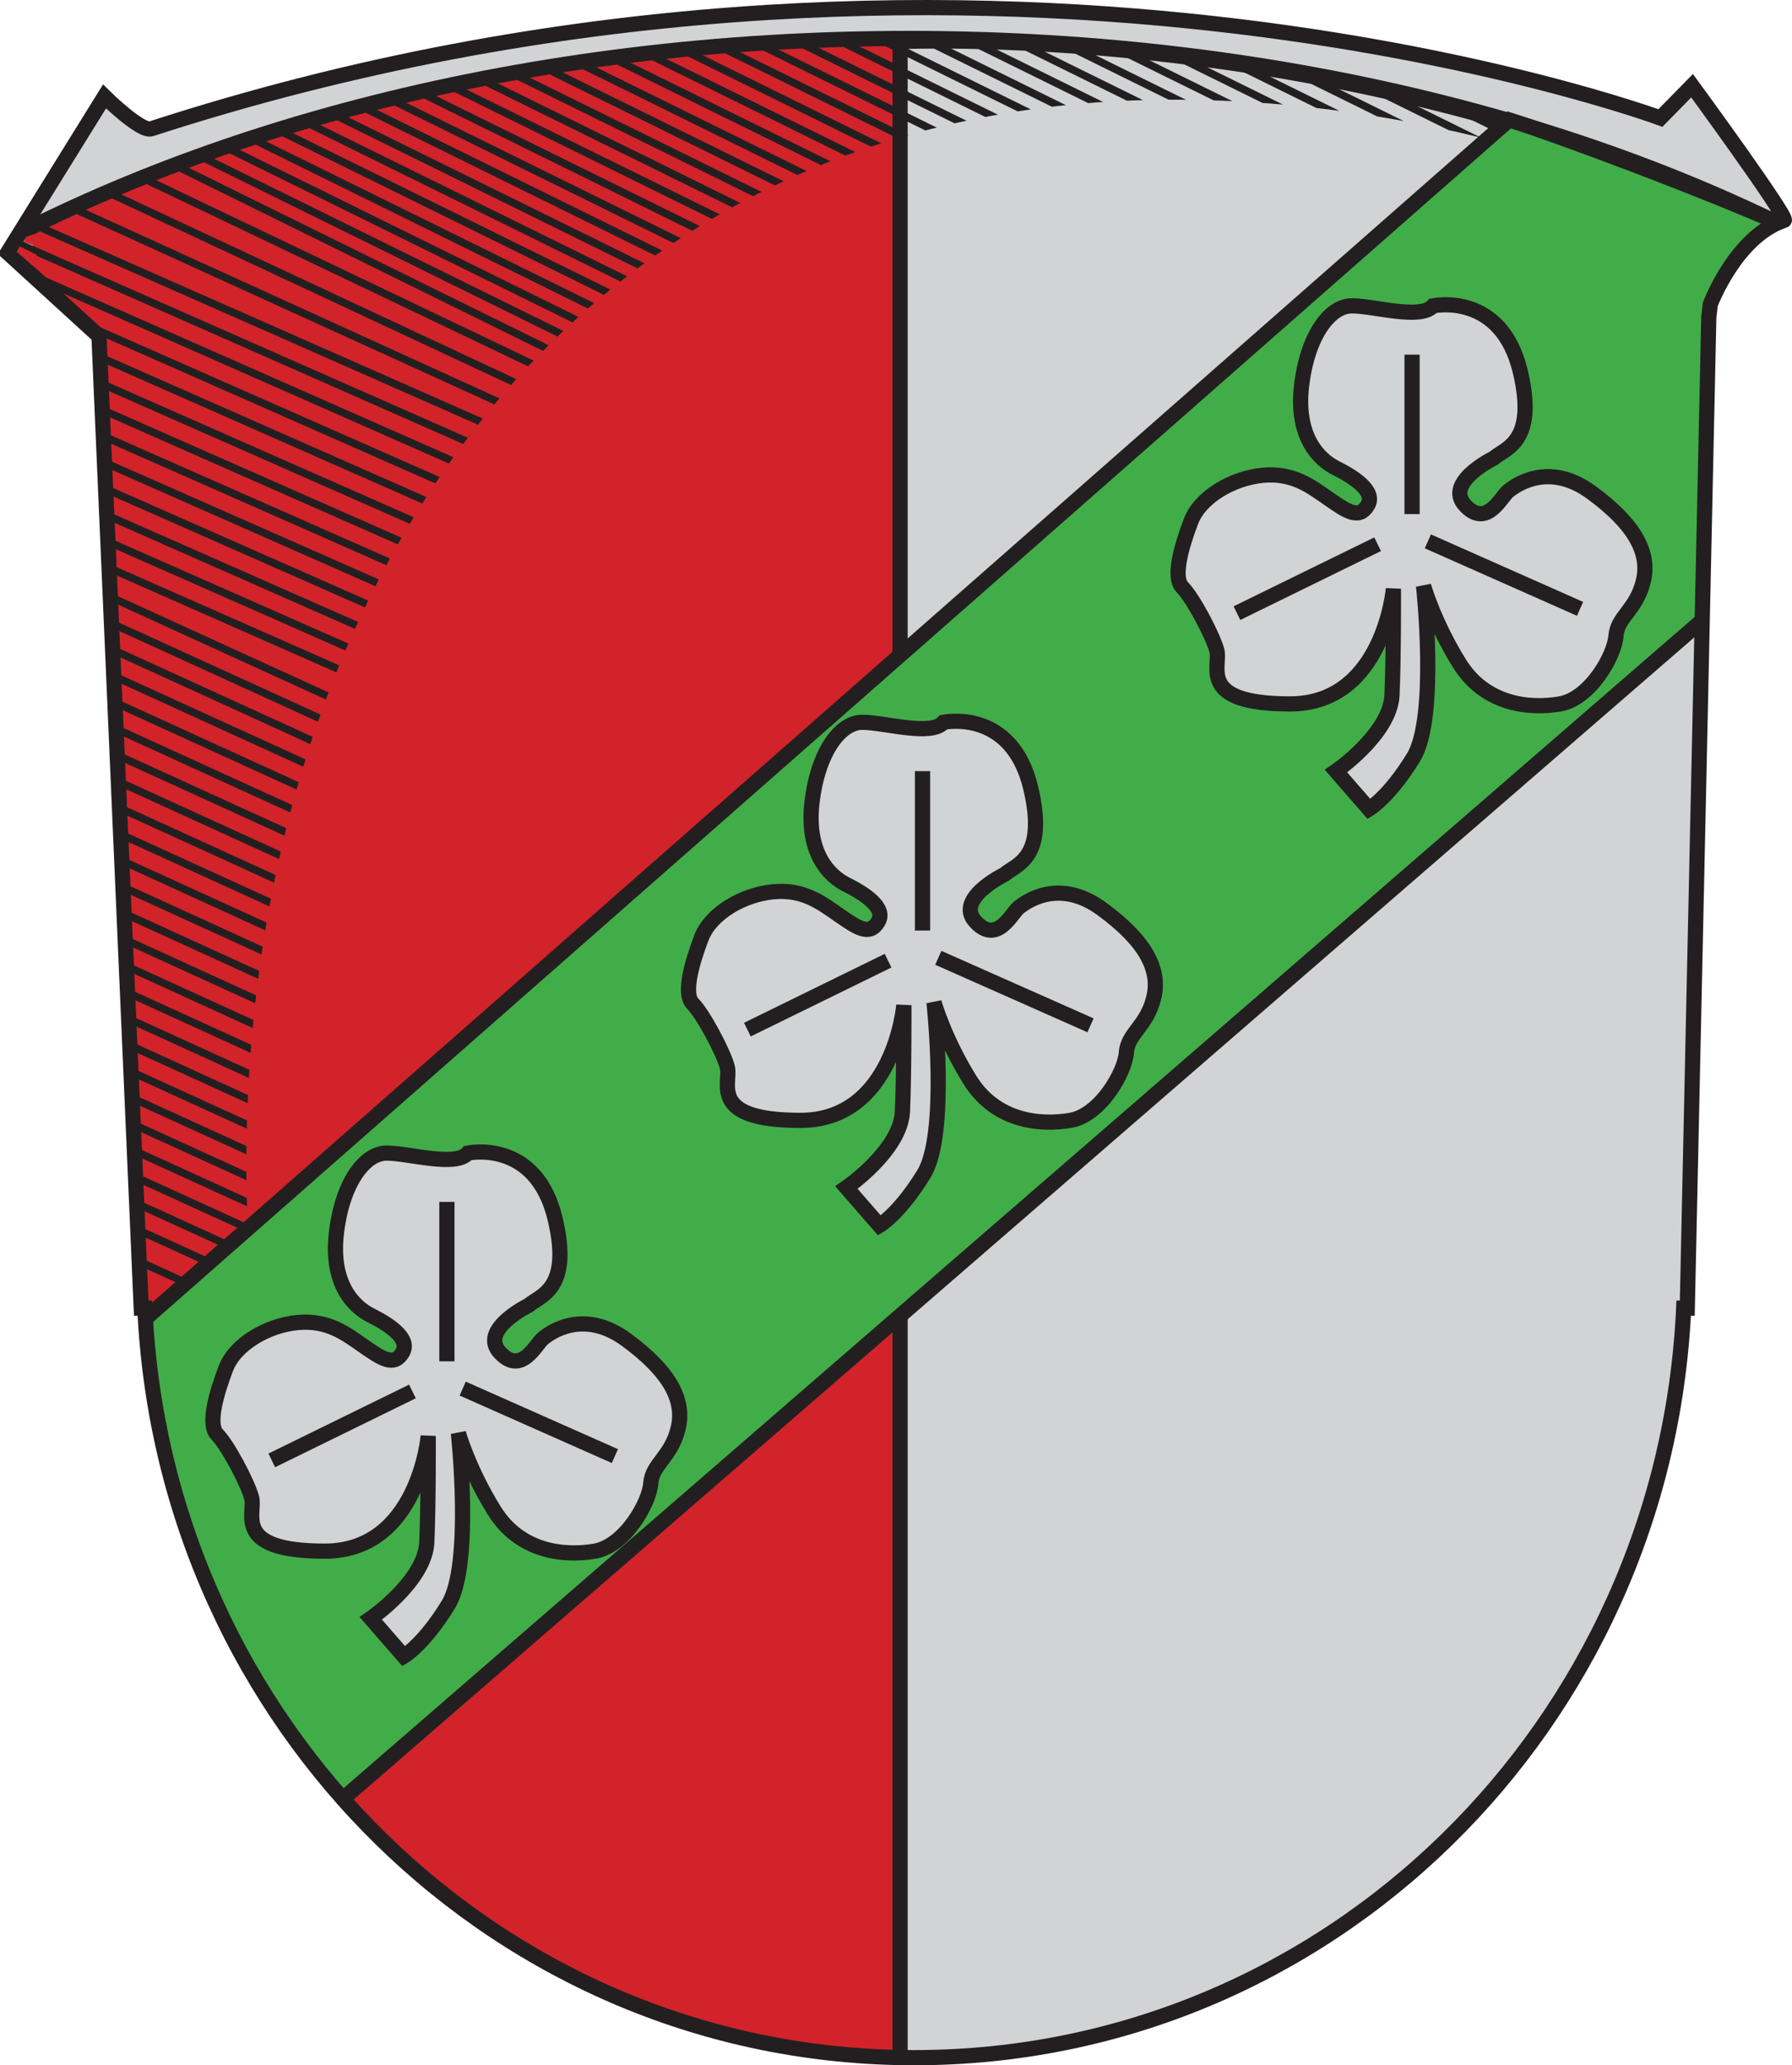 <?xml version="1.0" encoding="UTF-8" standalone="no"?>
<!-- Created with Inkscape (http://www.inkscape.org/) -->
<svg
   xmlns:svg="http://www.w3.org/2000/svg"
   xmlns="http://www.w3.org/2000/svg"
   version="1.0"
   width="445.184"
   height="512.92"
   id="svg5842">
  <defs
     id="defs5844">
    <clipPath
       id="clipPath429">
      <path
         d="M 0.06,841.89 L 595.275,841.89 L 595.275,0.06 L 0.06,0.06 L 0.06,841.89 z"
         id="path431" />
    </clipPath>
    <clipPath
       id="clipPath421">
      <path
         d="M 511.496,781.527 C 509.348,781.527 506.532,779.836 507.601,777.862 C 510.004,773.407 511.588,769.33 512.884,765.892 C 515.899,757.954 513.829,752.419 517.024,744.517 C 517.425,743.533 518.48,743.09 519.428,743.09 C 520.413,743.09 521.283,743.569 521.182,744.418 C 520.246,752.302 520.174,756.748 518.383,764.506 C 516.952,770.743 514.216,777.34 513.64,780.139 C 513.444,781.12 512.55,781.527 511.496,781.527 M 543.706,780.238 C 541.932,780.239 539.423,776.061 541.927,774.379 C 545.23,772.147 546.346,770.248 547.894,766.792 C 550.315,761.401 550.585,759.304 550.999,754.354 C 551.13,752.756 551.966,752.146 552.946,752.146 C 553.98,752.146 555.175,752.827 555.868,753.742 C 557.839,756.316 557.542,757.837 558.055,760.492 C 558.592,763.133 561.242,765.21 564.219,765.21 C 564.386,765.21 564.555,765.203 564.724,765.19 C 570.322,764.695 570.556,761.653 569.809,758.458 C 568.801,754.093 565.714,752.599 561.952,750.187 C 561.522,749.905 561.191,749.789 560.927,749.789 C 560.281,749.789 560.044,750.492 559.756,751.195 C 559.47,751.902 559.135,752.602 558.299,752.602 C 558.188,752.602 558.068,752.589 557.938,752.563 C 555.625,752.068 555.958,749.17 555.832,746.83 C 555.717,745.117 556.814,744.524 558.198,744.524 C 559.526,744.524 561.119,745.07 562.159,745.696 C 568.171,749.35 573.418,752.311 574.417,759.439 C 575.254,765.289 571.384,769.132 565.885,770.518 C 565.028,770.74 564.202,770.848 563.409,770.848 C 560.447,770.848 557.928,769.355 555.805,766.792 C 555.165,766.017 554.672,765.73 554.284,765.73 C 553.585,765.73 553.224,766.658 552.952,767.341 C 551.008,772.498 547.03,777.385 544.438,779.932 C 544.224,780.144 543.973,780.238 543.706,780.238 M 597.633,779.151 C 593.836,779.151 590.383,777.159 587.08,774.253 C 582.841,770.509 580.006,767.359 579.835,761.302 C 579.682,754.75 586.225,752.707 592.282,751.726 C 593.101,751.589 594.024,751.522 595.008,751.522 C 597.749,751.522 600.969,752.044 603.775,753.044 L 603.775,756.775 C 601.416,756.076 599.334,755.676 596.834,755.676 C 596.031,755.676 595.184,755.717 594.271,755.803 C 590.122,756.217 584.578,757.162 584.425,761.653 C 584.406,762.428 584.652,762.664 584.932,762.664 C 585.172,762.664 585.436,762.491 585.577,762.337 C 585.998,761.92 586.663,761.665 587.542,761.665 C 588.826,761.665 590.565,762.209 592.66,763.588 C 596.872,766.324 600.373,766.378 603.478,770.572 C 603.584,770.715 603.683,770.858 603.775,771.004 L 603.775,776.852 C 603.208,777.586 602.391,778.172 601.345,778.519 C 600.069,778.951 598.834,779.151 597.633,779.151 M 585.085,764.727 C 584.385,764.727 584.404,765.747 584.911,766.504 C 587.656,770.581 593.335,773.992 597.97,775.225 C 598.069,775.25 598.172,775.262 598.276,775.262 C 599.501,775.262 600.925,773.588 599.581,772.219 C 595.261,767.764 588.997,766.9 585.901,765.028 C 585.562,764.816 585.292,764.727 585.085,764.727 M 472.386,772.69 C 471.587,772.69 470.896,771.929 469.999,771.526 C 465.371,769.442 460.766,767.562 455.863,767.562 C 455.302,767.562 454.737,767.586 454.168,767.638 C 454.065,767.647 453.963,767.652 453.863,767.652 C 451.754,767.652 450.526,765.574 450.784,762.085 C 450.856,761.212 452.386,761.455 452.521,760.6 C 452.881,757.522 452.548,755.704 453.187,752.419 C 453.412,751.015 452.017,750.286 452.242,748.882 C 452.548,746.983 455.221,747.154 455.581,745.264 C 456.409,741.187 457.354,738.01 458.722,733.33 C 459.113,732.042 460.172,731.474 461.173,731.474 C 462.542,731.474 463.803,732.538 463.096,734.275 C 461.215,739 459.604,741.637 458.992,746.686 C 458.812,748.225 459.199,748.972 460.873,749.116 C 465.814,749.584 469.585,750.745 473.149,752.446 C 475.574,753.565 474.072,755.543 472.951,755.543 C 472.936,755.543 472.921,755.543 472.906,755.542 C 467.497,755.254 464.536,754.093 459.136,753.733 C 458.85,753.719 458.581,753.699 458.335,753.699 C 457.509,753.699 456.948,753.917 456.886,755.263 C 456.715,757.495 457.399,758.737 457.237,760.969 C 457.147,762.337 458.218,762.697 459.532,763.093 C 464.635,764.587 467.272,766.135 472.393,767.512 C 474.076,767.971 475.858,769.006 474.319,771.211 C 473.551,772.322 472.942,772.69 472.386,772.69 M 537.443,770.964 C 534.82,770.964 530.01,766.863 526.978,764.92 C 525.043,763.678 524.836,761.383 526.015,759.115 C 527.626,756.046 531.802,756.649 537.022,751.447 C 538.435,750.043 539.398,748.684 537.841,747.433 C 536.104,746.029 534.33,745.122 532.456,745.122 C 532.048,745.122 531.635,745.165 531.217,745.255 C 530.944,745.318 530.684,745.348 530.44,745.348 C 527.94,745.348 527.038,742.267 530.416,740.8 C 530.803,740.634 531.264,740.558 531.777,740.558 C 535.38,740.558 541.583,744.273 543.277,746.416 C 544.789,748.351 544.636,750.898 542.656,752.716 C 538.984,756.091 536.617,757.54 532.387,760.501 C 531.748,760.969 531.55,762.193 532.243,762.553 C 534.034,763.534 535.006,764.56 536.311,765.46 C 536.578,765.65 536.892,765.754 537.202,765.754 C 537.935,765.754 538.645,765.17 538.651,763.759 C 538.653,763.33 538.895,763.153 539.256,763.153 C 540.318,763.153 542.411,764.689 542.458,765.865 C 542.593,768.592 541.72,770.518 537.697,770.95 C 537.615,770.959 537.53,770.964 537.443,770.964 M 499.898,763.671 C 496.105,763.671 492.652,761.679 489.349,758.773 C 485.101,755.029 482.275,751.879 482.104,745.822 C 481.951,739.27 488.485,737.236 494.542,736.246 C 495.363,736.109 496.287,736.042 497.271,736.042 C 501.858,736.042 507.778,737.503 510.868,740.215 C 511.539,740.815 511.137,742.452 509.863,742.452 C 509.684,742.452 509.488,742.42 509.275,742.348 C 505.382,741.011 502.669,740.196 499.097,740.196 C 498.293,740.196 497.446,740.237 496.531,740.323 C 492.391,740.737 486.838,741.682 486.694,746.173 C 486.675,746.948 486.921,747.184 487.201,747.184 C 487.441,747.184 487.705,747.011 487.846,746.857 C 488.266,746.441 488.929,746.188 489.805,746.188 C 491.09,746.188 492.831,746.733 494.929,748.108 C 499.141,750.844 502.642,750.898 505.747,755.092 C 508.024,758.152 507.052,761.896 503.605,763.039 C 502.332,763.471 501.098,763.671 499.898,763.671 M 487.354,749.247 C 486.654,749.247 486.673,750.267 487.18,751.024 C 489.925,755.101 495.604,758.512 500.239,759.745 C 500.338,759.77 500.441,759.782 500.545,759.782 C 501.77,759.782 503.194,758.108 501.85,756.739 C 497.53,752.284 491.266,751.42 488.17,749.548 C 487.831,749.336 487.561,749.247 487.354,749.247 M 424.768,751.173 C 421.227,751.173 417.021,748.047 414.541,745.165 C 407.386,736.813 411.22,730.891 417.16,730.207 C 417.324,730.188 417.486,730.179 417.645,730.179 C 422.202,730.179 424.779,737.537 425.944,738.937 C 426.327,739.388 426.646,739.56 426.91,739.56 C 427.452,739.56 427.764,738.836 427.933,738.316 C 429.31,733.573 428.968,733.771 429.679,730.864 C 431.185,724.813 428.593,712.764 419.731,712.764 C 419.484,712.764 419.234,712.773 418.978,712.792 C 413.105,713.231 415.469,720.82 412.669,720.821 C 412.654,720.821 412.639,720.82 412.624,720.82 C 408.313,720.703 412.462,712.702 416.143,710.461 C 416.31,710.358 416.478,710.26 416.645,710.166 C 416.84,710.247 417.037,710.297 417.241,710.297 C 417.735,710.297 418.272,710.004 418.928,709.153 C 419.936,708.825 420.937,708.658 421.916,708.658 C 425.237,708.658 428.304,710.577 430.552,714.619 C 435.241,723.088 433.504,730.846 431.551,739.261 C 430.597,743.257 431.902,745.345 428.635,749.35 C 427.57,750.643 426.225,751.173 424.768,751.173 M 417.258,734.342 C 416.763,734.342 416.284,734.509 415.855,734.896 C 414.163,736.444 414.955,740.584 417.322,742.285 C 419.525,743.892 421.681,745.821 422.896,745.821 C 423.075,745.821 423.234,745.779 423.37,745.687 C 424.783,744.715 423.1,741.88 421.417,737.848 C 420.672,736.137 418.881,734.342 417.258,734.342 M 211.013,690.445 L 207.489,690.445 C 207.064,684.83 204.301,678.385 198.424,677.599 L 198.424,673.46 C 198.744,673.426 199.064,673.408 199.38,673.408 C 202.704,673.408 205.777,675.33 208.027,679.375 C 210.122,683.166 210.933,686.816 211.013,690.445"
         id="path423" />
    </clipPath>
    <clipPath
       id="clipPath413">
      <path
         d="M 434.595,727.106 L 604.035,727.106 L 604.035,781.826 L 434.595,781.826 L 434.595,727.106 z"
         id="path415" />
    </clipPath>
    <clipPath
       id="clipPath2263">
      <path
         d="M 550.783,792.433 C 551.062,792.532 545.698,799.858 545.698,799.858 L 543.952,798.076 C 543.952,798.076 505.945,812.161 460.711,797.482 C 460.135,797.293 458.137,799.264 458.137,799.264 L 452.791,790.651 L 457.831,786.052 L 460.162,732.457 L 460.36,732.457 C 461.422,709.471 479.935,691.129 502.804,691.129 C 525.673,691.129 544.177,709.471 545.239,732.457 L 545.437,732.457 L 546.625,787.087 L 546.706,787.807 C 546.706,787.807 548.11,791.542 550.783,792.433"
         id="path2265" />
    </clipPath>
    <clipPath
       id="clipPath2299">
      <path
         d="M 550.783,792.433 C 551.062,792.532 545.698,799.858 545.698,799.858 L 543.952,798.076 C 543.952,798.076 505.945,812.161 460.711,797.482 C 460.135,797.293 458.137,799.264 458.137,799.264 L 452.791,790.651 L 457.831,786.052 L 460.162,732.457 L 460.36,732.457 C 461.422,709.471 479.935,691.129 502.804,691.129 C 525.673,691.129 544.177,709.471 545.239,732.457 L 545.437,732.457 L 546.625,787.087 L 546.706,787.807 C 546.706,787.807 548.11,791.542 550.783,792.433"
         id="path2301" />
    </clipPath>
    <clipPath
       id="clipPath2291">
      <path
         d="M 559.216,727.444 C 571.078,735.409 578.278,745.885 578.278,757.369 C 578.278,782.299 544.357,802.504 502.516,802.504 C 460.684,802.504 426.763,782.299 426.763,757.369 C 426.763,746.686 432.991,736.876 443.413,729.145 L 559.216,727.444"
         id="path2293" />
    </clipPath>
    <clipPath
       id="clipPath2283">
      <path
         d="M 502.597,675.919 C 552.961,675.919 593.794,704.17 593.794,739.027 C 593.794,773.884 552.961,802.135 502.597,802.135 C 452.233,802.135 411.4,773.884 411.4,739.027 C 411.4,704.17 452.233,675.919 502.597,675.919 M 465.985,740.296 C 465.985,772.669 484.417,799.282 517.402,799.129 C 551.773,798.967 585.46,772.669 585.46,740.296 C 585.46,707.914 558.712,681.67 525.727,681.67 C 492.733,681.67 465.985,707.914 465.985,740.296"
         id="path2285" />
    </clipPath>
    <clipPath
       id="clipPath2611">
      <path
         d="M 550.783,792.433 C 551.062,792.532 545.698,799.858 545.698,799.858 L 543.952,798.076 C 543.952,798.076 505.945,812.161 460.711,797.482 C 460.135,797.293 458.137,799.264 458.137,799.264 L 452.791,790.651 L 457.831,786.052 L 460.162,732.457 L 460.36,732.457 C 461.422,709.471 479.935,691.129 502.804,691.129 C 525.673,691.129 544.177,709.471 545.239,732.457 L 545.437,732.457 L 546.625,787.087 L 546.706,787.807 C 546.706,787.807 548.11,791.542 550.783,792.433"
         id="path2613" />
    </clipPath>
  </defs>
  <g
     transform="translate(-271.716,-90.614)"
     id="layer1">
    <path
       d="M 714.964,145.336 C 716.234,144.917 692.078,111.901 692.078,111.901 L 684.205,119.927 C 684.205,119.927 513.008,56.472 309.267,122.603 C 306.673,123.441 297.678,114.576 297.678,114.576 L 273.603,153.362 L 296.304,174.104 L 306.804,415.505 L 307.7,415.505 C 312.456,519.012 395.839,601.647 498.846,601.647 C 601.854,601.647 685.236,519.012 689.993,415.505 L 690.885,415.505 L 696.231,169.411 L 696.596,166.2 C 696.596,166.2 702.929,149.349 714.964,145.336"
       id="path2257"
       style="fill:#d1d3d4;fill-opacity:1;fill-rule:nonzero;stroke:none" />
    <g
       transform="matrix(4.504,0,0,-4.504,-1765.885,3714.652)"
       clip-path="url(#clipPath2263)"
       id="g2261">
      <g
         transform="translate(454.218,792.111)"
         id="g2267">
        <path
           d="M 0,0 L 0,-107.8 L 49.41,-107.8 L 49.41,10.286 C 23.294,10.353 5.703,2.879 0,0"
           id="path2269"
           style="fill:#d2232a;fill-opacity:1;fill-rule:nonzero;stroke:none" />
      </g>
      <g
         transform="translate(502.044,802.336)"
         id="g2271">
        <path
           d="M 0,0 L 0,-113.432 L 50.1,-113.432 L 50.1,-11.005 C 28.554,0.123 5.001,0.161 0,0"
           id="path2273"
           style="fill:#d1d3d4;fill-opacity:1;fill-rule:nonzero;stroke:none" />
      </g>
      <g
         transform="translate(502.044,802.336)"
         id="g2275">
        <path
           d="M 0,0 L 0,-113.432 L 50.1,-113.432 L 50.1,-11.005 C 28.554,0.123 5.001,0.161 0,0 z"
           id="path2277"
           style="fill:none;stroke:#231f20;stroke-width:0.838;stroke-linecap:butt;stroke-linejoin:miter;stroke-miterlimit:4;stroke-dasharray:none;stroke-opacity:1" />
      </g>
    </g>
    <g
       transform="matrix(4.504,0,0,-4.504,-1765.885,3714.652)"
       clip-path="url(#clipPath2283)"
       id="g2281">
      <g
         id="g2287">
        <g
           clip-path="url(#clipPath2291)"
           id="g2289">
          <g
             id="g2295">
            <g
               clip-path="url(#clipPath2299)"
               id="g2297">
              <g
                 transform="translate(456.435,736.73)"
                 id="g2303">
                <path
                   d="M 0,0 L 14.57,-6.651"
                   id="path2305"
                   style="fill:none;stroke:#231f20;stroke-width:0.419;stroke-linecap:butt;stroke-linejoin:miter;stroke-miterlimit:4;stroke-dasharray:none;stroke-opacity:1" />
              </g>
              <g
                 transform="translate(456.435,738.44)"
                 id="g2307">
                <path
                   d="M 0,0 L 14.57,-6.652"
                   id="path2309"
                   style="fill:none;stroke:#231f20;stroke-width:0.419;stroke-linecap:butt;stroke-linejoin:miter;stroke-miterlimit:4;stroke-dasharray:none;stroke-opacity:1" />
              </g>
              <g
                 transform="translate(456.435,739.865)"
                 id="g2311">
                <path
                   d="M 0,0 L 14.57,-6.651"
                   id="path2313"
                   style="fill:none;stroke:#231f20;stroke-width:0.419;stroke-linecap:butt;stroke-linejoin:miter;stroke-miterlimit:4;stroke-dasharray:none;stroke-opacity:1" />
              </g>
              <g
                 transform="translate(456.435,741.29)"
                 id="g2315">
                <path
                   d="M 0,0 L 14.57,-6.651"
                   id="path2317"
                   style="fill:none;stroke:#231f20;stroke-width:0.419;stroke-linecap:butt;stroke-linejoin:miter;stroke-miterlimit:4;stroke-dasharray:none;stroke-opacity:1" />
              </g>
              <g
                 transform="translate(456.435,742.716)"
                 id="g2319">
                <path
                   d="M 0,0 L 14.57,-6.652"
                   id="path2321"
                   style="fill:none;stroke:#231f20;stroke-width:0.419;stroke-linecap:butt;stroke-linejoin:miter;stroke-miterlimit:4;stroke-dasharray:none;stroke-opacity:1" />
              </g>
              <g
                 transform="translate(456.435,744.141)"
                 id="g2323">
                <path
                   d="M 0,0 L 14.57,-6.651"
                   id="path2325"
                   style="fill:none;stroke:#231f20;stroke-width:0.419;stroke-linecap:butt;stroke-linejoin:miter;stroke-miterlimit:4;stroke-dasharray:none;stroke-opacity:1" />
              </g>
              <g
                 transform="translate(456.435,745.566)"
                 id="g2327">
                <path
                   d="M 0,0 L 14.57,-6.651"
                   id="path2329"
                   style="fill:none;stroke:#231f20;stroke-width:0.419;stroke-linecap:butt;stroke-linejoin:miter;stroke-miterlimit:4;stroke-dasharray:none;stroke-opacity:1" />
              </g>
              <g
                 transform="translate(456.435,746.991)"
                 id="g2331">
                <path
                   d="M 0,0 L 14.57,-6.651"
                   id="path2333"
                   style="fill:none;stroke:#231f20;stroke-width:0.419;stroke-linecap:butt;stroke-linejoin:miter;stroke-miterlimit:4;stroke-dasharray:none;stroke-opacity:1" />
              </g>
              <g
                 transform="translate(456.435,748.417)"
                 id="g2335">
                <path
                   d="M 0,0 L 14.57,-6.652"
                   id="path2337"
                   style="fill:none;stroke:#231f20;stroke-width:0.419;stroke-linecap:butt;stroke-linejoin:miter;stroke-miterlimit:4;stroke-dasharray:none;stroke-opacity:1" />
              </g>
              <g
                 transform="translate(456.435,749.842)"
                 id="g2339">
                <path
                   d="M 0,0 L 14.57,-6.651"
                   id="path2341"
                   style="fill:none;stroke:#231f20;stroke-width:0.419;stroke-linecap:butt;stroke-linejoin:miter;stroke-miterlimit:4;stroke-dasharray:none;stroke-opacity:1" />
              </g>
              <g
                 transform="translate(456.435,751.267)"
                 id="g2343">
                <path
                   d="M 0,0 L 14.57,-6.651"
                   id="path2345"
                   style="fill:none;stroke:#231f20;stroke-width:0.419;stroke-linecap:butt;stroke-linejoin:miter;stroke-miterlimit:4;stroke-dasharray:none;stroke-opacity:1" />
              </g>
              <g
                 transform="translate(456.435,752.693)"
                 id="g2347">
                <path
                   d="M 0,0 L 14.57,-6.652"
                   id="path2349"
                   style="fill:none;stroke:#231f20;stroke-width:0.419;stroke-linecap:butt;stroke-linejoin:miter;stroke-miterlimit:4;stroke-dasharray:none;stroke-opacity:1" />
              </g>
              <g
                 transform="translate(456.435,754.118)"
                 id="g2351">
                <path
                   d="M 0,0 L 14.57,-6.651"
                   id="path2353"
                   style="fill:none;stroke:#231f20;stroke-width:0.419;stroke-linecap:butt;stroke-linejoin:miter;stroke-miterlimit:4;stroke-dasharray:none;stroke-opacity:1" />
              </g>
              <g
                 transform="translate(456.435,755.543)"
                 id="g2355">
                <path
                   d="M 0,0 L 14.57,-6.651"
                   id="path2357"
                   style="fill:none;stroke:#231f20;stroke-width:0.419;stroke-linecap:butt;stroke-linejoin:miter;stroke-miterlimit:4;stroke-dasharray:none;stroke-opacity:1" />
              </g>
              <g
                 transform="translate(456.435,756.968)"
                 id="g2359">
                <path
                   d="M 0,0 L 14.57,-6.651"
                   id="path2361"
                   style="fill:none;stroke:#231f20;stroke-width:0.419;stroke-linecap:butt;stroke-linejoin:miter;stroke-miterlimit:4;stroke-dasharray:none;stroke-opacity:1" />
              </g>
              <g
                 transform="translate(456.435,758.394)"
                 id="g2363">
                <path
                   d="M 0,0 L 14.57,-6.652"
                   id="path2365"
                   style="fill:none;stroke:#231f20;stroke-width:0.419;stroke-linecap:butt;stroke-linejoin:miter;stroke-miterlimit:4;stroke-dasharray:none;stroke-opacity:1" />
              </g>
              <g
                 transform="translate(456.435,759.819)"
                 id="g2367">
                <path
                   d="M 0,0 L 14.57,-6.651"
                   id="path2369"
                   style="fill:none;stroke:#231f20;stroke-width:0.419;stroke-linecap:butt;stroke-linejoin:miter;stroke-miterlimit:4;stroke-dasharray:none;stroke-opacity:1" />
              </g>
              <g
                 transform="translate(456.435,761.244)"
                 id="g2371">
                <path
                   d="M 0,0 L 14.57,-6.651"
                   id="path2373"
                   style="fill:none;stroke:#231f20;stroke-width:0.419;stroke-linecap:butt;stroke-linejoin:miter;stroke-miterlimit:4;stroke-dasharray:none;stroke-opacity:1" />
              </g>
              <g
                 transform="translate(456.435,762.67)"
                 id="g2375">
                <path
                   d="M 0,0 L 14.57,-6.652"
                   id="path2377"
                   style="fill:none;stroke:#231f20;stroke-width:0.419;stroke-linecap:butt;stroke-linejoin:miter;stroke-miterlimit:4;stroke-dasharray:none;stroke-opacity:1" />
              </g>
              <g
                 transform="translate(456.435,764.095)"
                 id="g2379">
                <path
                   d="M 0,0 L 14.57,-6.651"
                   id="path2381"
                   style="fill:none;stroke:#231f20;stroke-width:0.419;stroke-linecap:butt;stroke-linejoin:miter;stroke-miterlimit:4;stroke-dasharray:none;stroke-opacity:1" />
              </g>
              <g
                 transform="translate(456.435,765.52)"
                 id="g2383">
                <path
                   d="M 0,0 L 14.57,-6.651"
                   id="path2385"
                   style="fill:none;stroke:#231f20;stroke-width:0.419;stroke-linecap:butt;stroke-linejoin:miter;stroke-miterlimit:4;stroke-dasharray:none;stroke-opacity:1" />
              </g>
              <g
                 transform="translate(456.435,766.945)"
                 id="g2387">
                <path
                   d="M 0,0 L 14.57,-6.651"
                   id="path2389"
                   style="fill:none;stroke:#231f20;stroke-width:0.419;stroke-linecap:butt;stroke-linejoin:miter;stroke-miterlimit:4;stroke-dasharray:none;stroke-opacity:1" />
              </g>
              <g
                 transform="translate(456.435,768.371)"
                 id="g2391">
                <path
                   d="M 0,0 L 14.57,-6.652"
                   id="path2393"
                   style="fill:none;stroke:#231f20;stroke-width:0.419;stroke-linecap:butt;stroke-linejoin:miter;stroke-miterlimit:4;stroke-dasharray:none;stroke-opacity:1" />
              </g>
              <g
                 transform="translate(456.435,769.796)"
                 id="g2395">
                <path
                   d="M 0,0 L 14.57,-6.651"
                   id="path2397"
                   style="fill:none;stroke:#231f20;stroke-width:0.419;stroke-linecap:butt;stroke-linejoin:miter;stroke-miterlimit:4;stroke-dasharray:none;stroke-opacity:1" />
              </g>
              <g
                 transform="translate(456.435,771.221)"
                 id="g2399">
                <path
                   d="M 0,0 L 14.57,-6.651"
                   id="path2401"
                   style="fill:none;stroke:#231f20;stroke-width:0.419;stroke-linecap:butt;stroke-linejoin:miter;stroke-miterlimit:4;stroke-dasharray:none;stroke-opacity:1" />
              </g>
              <g
                 transform="translate(456.435,772.647)"
                 id="g2403">
                <path
                   d="M 0,0 L 14.57,-6.652"
                   id="path2405"
                   style="fill:none;stroke:#231f20;stroke-width:0.419;stroke-linecap:butt;stroke-linejoin:miter;stroke-miterlimit:4;stroke-dasharray:none;stroke-opacity:1" />
              </g>
              <g
                 transform="translate(448.359,777.746)"
                 id="g2407">
                <path
                   d="M 0,0 L 37.691,-16.628"
                   id="path2409"
                   style="fill:none;stroke:#231f20;stroke-width:0.419;stroke-linecap:butt;stroke-linejoin:miter;stroke-miterlimit:4;stroke-dasharray:none;stroke-opacity:1" />
              </g>
              <g
                 transform="translate(448.359,779.172)"
                 id="g2411">
                <path
                   d="M 0,0 L 37.691,-16.629"
                   id="path2413"
                   style="fill:none;stroke:#231f20;stroke-width:0.419;stroke-linecap:butt;stroke-linejoin:miter;stroke-miterlimit:4;stroke-dasharray:none;stroke-opacity:1" />
              </g>
              <g
                 transform="translate(448.359,780.597)"
                 id="g2415">
                <path
                   d="M 0,0 L 37.691,-16.628"
                   id="path2417"
                   style="fill:none;stroke:#231f20;stroke-width:0.419;stroke-linecap:butt;stroke-linejoin:miter;stroke-miterlimit:4;stroke-dasharray:none;stroke-opacity:1" />
              </g>
              <g
                 transform="translate(448.359,782.022)"
                 id="g2419">
                <path
                   d="M 0,0 L 37.691,-16.628"
                   id="path2421"
                   style="fill:none;stroke:#231f20;stroke-width:0.419;stroke-linecap:butt;stroke-linejoin:miter;stroke-miterlimit:4;stroke-dasharray:none;stroke-opacity:1" />
              </g>
              <g
                 transform="translate(448.359,783.448)"
                 id="g2423">
                <path
                   d="M 0,0 L 37.691,-16.629"
                   id="path2425"
                   style="fill:none;stroke:#231f20;stroke-width:0.419;stroke-linecap:butt;stroke-linejoin:miter;stroke-miterlimit:4;stroke-dasharray:none;stroke-opacity:1" />
              </g>
              <g
                 transform="translate(448.359,784.873)"
                 id="g2427">
                <path
                   d="M 0,0 L 37.691,-16.629"
                   id="path2429"
                   style="fill:none;stroke:#231f20;stroke-width:0.419;stroke-linecap:butt;stroke-linejoin:miter;stroke-miterlimit:4;stroke-dasharray:none;stroke-opacity:1" />
              </g>
              <g
                 transform="translate(448.359,786.298)"
                 id="g2431">
                <path
                   d="M 0,0 L 37.691,-16.628"
                   id="path2433"
                   style="fill:none;stroke:#231f20;stroke-width:0.419;stroke-linecap:butt;stroke-linejoin:miter;stroke-miterlimit:4;stroke-dasharray:none;stroke-opacity:1" />
              </g>
              <g
                 transform="translate(448.359,787.723)"
                 id="g2435">
                <path
                   d="M 0,0 L 37.691,-16.628"
                   id="path2437"
                   style="fill:none;stroke:#231f20;stroke-width:0.419;stroke-linecap:butt;stroke-linejoin:miter;stroke-miterlimit:4;stroke-dasharray:none;stroke-opacity:1" />
              </g>
              <g
                 transform="translate(448.359,789.149)"
                 id="g2439">
                <path
                   d="M 0,0 L 37.691,-16.629"
                   id="path2441"
                   style="fill:none;stroke:#231f20;stroke-width:0.419;stroke-linecap:butt;stroke-linejoin:miter;stroke-miterlimit:4;stroke-dasharray:none;stroke-opacity:1" />
              </g>
              <g
                 transform="translate(448.359,790.574)"
                 id="g2443">
                <path
                   d="M 0,0 L 37.691,-16.628"
                   id="path2445"
                   style="fill:none;stroke:#231f20;stroke-width:0.419;stroke-linecap:butt;stroke-linejoin:miter;stroke-miterlimit:4;stroke-dasharray:none;stroke-opacity:1" />
              </g>
              <g
                 transform="translate(448.359,791.999)"
                 id="g2447">
                <path
                   d="M 0,0 L 37.691,-16.628"
                   id="path2449"
                   style="fill:none;stroke:#231f20;stroke-width:0.419;stroke-linecap:butt;stroke-linejoin:miter;stroke-miterlimit:4;stroke-dasharray:none;stroke-opacity:1" />
              </g>
              <g
                 transform="translate(448.359,793.424)"
                 id="g2451">
                <path
                   d="M 0,0 L 37.691,-16.628"
                   id="path2453"
                   style="fill:none;stroke:#231f20;stroke-width:0.419;stroke-linecap:butt;stroke-linejoin:miter;stroke-miterlimit:4;stroke-dasharray:none;stroke-opacity:1" />
              </g>
              <g
                 transform="translate(448.359,794.85)"
                 id="g2455">
                <path
                   d="M 0,0 L 37.691,-16.629"
                   id="path2457"
                   style="fill:none;stroke:#231f20;stroke-width:0.419;stroke-linecap:butt;stroke-linejoin:miter;stroke-miterlimit:4;stroke-dasharray:none;stroke-opacity:1" />
              </g>
              <g
                 transform="translate(448.517,796.75)"
                 id="g2459">
                <path
                   d="M 0,0 L 37.533,-17.103"
                   id="path2461"
                   style="fill:none;stroke:#231f20;stroke-width:0.419;stroke-linecap:butt;stroke-linejoin:miter;stroke-miterlimit:4;stroke-dasharray:none;stroke-opacity:1" />
              </g>
              <g
                 transform="translate(449.467,798.175)"
                 id="g2463">
                <path
                   d="M 0,0 L 36.583,-17.103"
                   id="path2465"
                   style="fill:none;stroke:#231f20;stroke-width:0.419;stroke-linecap:butt;stroke-linejoin:miter;stroke-miterlimit:4;stroke-dasharray:none;stroke-opacity:1" />
              </g>
              <g
                 transform="translate(450.576,799.442)"
                 id="g2467">
                <path
                   d="M 0,0 L 35.474,-16.945"
                   id="path2469"
                   style="fill:none;stroke:#231f20;stroke-width:0.419;stroke-linecap:butt;stroke-linejoin:miter;stroke-miterlimit:4;stroke-dasharray:none;stroke-opacity:1" />
              </g>
              <g
                 transform="translate(452.476,800.234)"
                 id="g2471">
                <path
                   d="M 0,0 L 35.723,-17.609"
                   id="path2473"
                   style="fill:none;stroke:#231f20;stroke-width:0.419;stroke-linecap:butt;stroke-linejoin:miter;stroke-miterlimit:4;stroke-dasharray:none;stroke-opacity:1" />
              </g>
              <g
                 transform="translate(454.625,800.362)"
                 id="g2475">
                <path
                   d="M 0,0 L 35.724,-17.609"
                   id="path2477"
                   style="fill:none;stroke:#231f20;stroke-width:0.419;stroke-linecap:butt;stroke-linejoin:miter;stroke-miterlimit:4;stroke-dasharray:none;stroke-opacity:1" />
              </g>
              <g
                 transform="translate(456.774,800.49)"
                 id="g2479">
                <path
                   d="M 0,0 L 35.724,-17.61"
                   id="path2481"
                   style="fill:none;stroke:#231f20;stroke-width:0.419;stroke-linecap:butt;stroke-linejoin:miter;stroke-miterlimit:4;stroke-dasharray:none;stroke-opacity:1" />
              </g>
              <g
                 transform="translate(458.923,800.617)"
                 id="g2483">
                <path
                   d="M 0,0 L 35.724,-17.609"
                   id="path2485"
                   style="fill:none;stroke:#231f20;stroke-width:0.419;stroke-linecap:butt;stroke-linejoin:miter;stroke-miterlimit:4;stroke-dasharray:none;stroke-opacity:1" />
              </g>
              <g
                 transform="translate(461.072,800.745)"
                 id="g2487">
                <path
                   d="M 0,0 L 35.724,-17.609"
                   id="path2489"
                   style="fill:none;stroke:#231f20;stroke-width:0.419;stroke-linecap:butt;stroke-linejoin:miter;stroke-miterlimit:4;stroke-dasharray:none;stroke-opacity:1" />
              </g>
              <g
                 transform="translate(463.221,800.873)"
                 id="g2491">
                <path
                   d="M 0,0 L 35.724,-17.61"
                   id="path2493"
                   style="fill:none;stroke:#231f20;stroke-width:0.419;stroke-linecap:butt;stroke-linejoin:miter;stroke-miterlimit:4;stroke-dasharray:none;stroke-opacity:1" />
              </g>
              <g
                 transform="translate(465.371,801)"
                 id="g2495">
                <path
                   d="M 0,0 L 35.723,-17.609"
                   id="path2497"
                   style="fill:none;stroke:#231f20;stroke-width:0.419;stroke-linecap:butt;stroke-linejoin:miter;stroke-miterlimit:4;stroke-dasharray:none;stroke-opacity:1" />
              </g>
              <g
                 transform="translate(467.519,801.128)"
                 id="g2499">
                <path
                   d="M 0,0 L 35.724,-17.609"
                   id="path2501"
                   style="fill:none;stroke:#231f20;stroke-width:0.419;stroke-linecap:butt;stroke-linejoin:miter;stroke-miterlimit:4;stroke-dasharray:none;stroke-opacity:1" />
              </g>
              <g
                 transform="translate(469.669,801.256)"
                 id="g2503">
                <path
                   d="M 0,0 L 35.723,-17.609"
                   id="path2505"
                   style="fill:none;stroke:#231f20;stroke-width:0.419;stroke-linecap:butt;stroke-linejoin:miter;stroke-miterlimit:4;stroke-dasharray:none;stroke-opacity:1" />
              </g>
              <g
                 transform="translate(471.818,801.383)"
                 id="g2507">
                <path
                   d="M 0,0 L 35.723,-17.609"
                   id="path2509"
                   style="fill:none;stroke:#231f20;stroke-width:0.419;stroke-linecap:butt;stroke-linejoin:miter;stroke-miterlimit:4;stroke-dasharray:none;stroke-opacity:1" />
              </g>
              <g
                 transform="translate(473.967,801.511)"
                 id="g2511">
                <path
                   d="M 0,0 L 35.723,-17.609"
                   id="path2513"
                   style="fill:none;stroke:#231f20;stroke-width:0.419;stroke-linecap:butt;stroke-linejoin:miter;stroke-miterlimit:4;stroke-dasharray:none;stroke-opacity:1" />
              </g>
              <g
                 transform="translate(476.116,801.639)"
                 id="g2515">
                <path
                   d="M 0,0 L 35.723,-17.609"
                   id="path2517"
                   style="fill:none;stroke:#231f20;stroke-width:0.419;stroke-linecap:butt;stroke-linejoin:miter;stroke-miterlimit:4;stroke-dasharray:none;stroke-opacity:1" />
              </g>
              <g
                 transform="translate(478.265,801.766)"
                 id="g2519">
                <path
                   d="M 0,0 L 35.723,-17.609"
                   id="path2521"
                   style="fill:none;stroke:#231f20;stroke-width:0.419;stroke-linecap:butt;stroke-linejoin:miter;stroke-miterlimit:4;stroke-dasharray:none;stroke-opacity:1" />
              </g>
              <g
                 transform="translate(480.414,801.894)"
                 id="g2523">
                <path
                   d="M 0,0 L 35.723,-17.609"
                   id="path2525"
                   style="fill:none;stroke:#231f20;stroke-width:0.419;stroke-linecap:butt;stroke-linejoin:miter;stroke-miterlimit:4;stroke-dasharray:none;stroke-opacity:1" />
              </g>
              <g
                 transform="translate(482.563,802.022)"
                 id="g2527">
                <path
                   d="M 0,0 L 35.723,-17.609"
                   id="path2529"
                   style="fill:none;stroke:#231f20;stroke-width:0.419;stroke-linecap:butt;stroke-linejoin:miter;stroke-miterlimit:4;stroke-dasharray:none;stroke-opacity:1" />
              </g>
              <g
                 transform="translate(484.712,802.15)"
                 id="g2531">
                <path
                   d="M 0,0 L 35.723,-17.61"
                   id="path2533"
                   style="fill:none;stroke:#231f20;stroke-width:0.419;stroke-linecap:butt;stroke-linejoin:miter;stroke-miterlimit:4;stroke-dasharray:none;stroke-opacity:1" />
              </g>
              <g
                 transform="translate(486.861,802.277)"
                 id="g2535">
                <path
                   d="M 0,0 L 35.723,-17.609"
                   id="path2537"
                   style="fill:none;stroke:#231f20;stroke-width:0.419;stroke-linecap:butt;stroke-linejoin:miter;stroke-miterlimit:4;stroke-dasharray:none;stroke-opacity:1" />
              </g>
              <g
                 transform="translate(489.01,802.405)"
                 id="g2539">
                <path
                   d="M 0,0 L 35.723,-17.609"
                   id="path2541"
                   style="fill:none;stroke:#231f20;stroke-width:0.419;stroke-linecap:butt;stroke-linejoin:miter;stroke-miterlimit:4;stroke-dasharray:none;stroke-opacity:1" />
              </g>
              <g
                 transform="translate(491.159,802.533)"
                 id="g2543">
                <path
                   d="M 0,0 L 35.723,-17.61"
                   id="path2545"
                   style="fill:none;stroke:#231f20;stroke-width:0.419;stroke-linecap:butt;stroke-linejoin:miter;stroke-miterlimit:4;stroke-dasharray:none;stroke-opacity:1" />
              </g>
              <g
                 transform="translate(493.308,802.66)"
                 id="g2547">
                <path
                   d="M 0,0 L 35.723,-17.609"
                   id="path2549"
                   style="fill:none;stroke:#231f20;stroke-width:0.419;stroke-linecap:butt;stroke-linejoin:miter;stroke-miterlimit:4;stroke-dasharray:none;stroke-opacity:1" />
              </g>
              <g
                 transform="translate(495.457,802.788)"
                 id="g2551">
                <path
                   d="M 0,0 L 35.723,-17.609"
                   id="path2553"
                   style="fill:none;stroke:#231f20;stroke-width:0.419;stroke-linecap:butt;stroke-linejoin:miter;stroke-miterlimit:4;stroke-dasharray:none;stroke-opacity:1" />
              </g>
              <g
                 transform="translate(497.606,802.916)"
                 id="g2555">
                <path
                   d="M 0,0 L 35.723,-17.61"
                   id="path2557"
                   style="fill:none;stroke:#231f20;stroke-width:0.419;stroke-linecap:butt;stroke-linejoin:miter;stroke-miterlimit:4;stroke-dasharray:none;stroke-opacity:1" />
              </g>
              <g
                 transform="translate(499.755,803.043)"
                 id="g2559">
                <path
                   d="M 0,0 L 35.723,-17.609"
                   id="path2561"
                   style="fill:none;stroke:#231f20;stroke-width:0.419;stroke-linecap:butt;stroke-linejoin:miter;stroke-miterlimit:4;stroke-dasharray:none;stroke-opacity:1" />
              </g>
              <g
                 transform="translate(501.904,803.171)"
                 id="g2563">
                <path
                   d="M 0,0 L 35.723,-17.609"
                   id="path2565"
                   style="fill:none;stroke:#231f20;stroke-width:0.419;stroke-linecap:butt;stroke-linejoin:miter;stroke-miterlimit:4;stroke-dasharray:none;stroke-opacity:1" />
              </g>
              <g
                 transform="translate(504.053,803.299)"
                 id="g2567">
                <path
                   d="M 0,0 L 35.723,-17.61"
                   id="path2569"
                   style="fill:none;stroke:#231f20;stroke-width:0.419;stroke-linecap:butt;stroke-linejoin:miter;stroke-miterlimit:4;stroke-dasharray:none;stroke-opacity:1" />
              </g>
              <g
                 transform="translate(506.202,803.426)"
                 id="g2571">
                <path
                   d="M 0,0 L 35.723,-17.609"
                   id="path2573"
                   style="fill:none;stroke:#231f20;stroke-width:0.419;stroke-linecap:butt;stroke-linejoin:miter;stroke-miterlimit:4;stroke-dasharray:none;stroke-opacity:1" />
              </g>
              <g
                 transform="translate(508.351,803.554)"
                 id="g2575">
                <path
                   d="M 0,0 L 35.723,-17.609"
                   id="path2577"
                   style="fill:none;stroke:#231f20;stroke-width:0.419;stroke-linecap:butt;stroke-linejoin:miter;stroke-miterlimit:4;stroke-dasharray:none;stroke-opacity:1" />
              </g>
              <g
                 transform="translate(510.5,803.682)"
                 id="g2579">
                <path
                   d="M 0,0 L 35.724,-17.609"
                   id="path2581"
                   style="fill:none;stroke:#231f20;stroke-width:0.419;stroke-linecap:butt;stroke-linejoin:miter;stroke-miterlimit:4;stroke-dasharray:none;stroke-opacity:1" />
              </g>
              <g
                 transform="translate(512.649,803.809)"
                 id="g2583">
                <path
                   d="M 0,0 L 35.724,-17.609"
                   id="path2585"
                   style="fill:none;stroke:#231f20;stroke-width:0.419;stroke-linecap:butt;stroke-linejoin:miter;stroke-miterlimit:4;stroke-dasharray:none;stroke-opacity:1" />
              </g>
              <g
                 transform="translate(514.798,803.937)"
                 id="g2587">
                <path
                   d="M 0,0 L 35.724,-17.609"
                   id="path2589"
                   style="fill:none;stroke:#231f20;stroke-width:0.419;stroke-linecap:butt;stroke-linejoin:miter;stroke-miterlimit:4;stroke-dasharray:none;stroke-opacity:1" />
              </g>
              <g
                 transform="translate(516.947,804.065)"
                 id="g2591">
                <path
                   d="M 0,0 L 35.724,-17.609"
                   id="path2593"
                   style="fill:none;stroke:#231f20;stroke-width:0.419;stroke-linecap:butt;stroke-linejoin:miter;stroke-miterlimit:4;stroke-dasharray:none;stroke-opacity:1" />
              </g>
              <g
                 transform="translate(519.097,804.192)"
                 id="g2595">
                <path
                   d="M 0,0 L 35.723,-17.609"
                   id="path2597"
                   style="fill:none;stroke:#231f20;stroke-width:0.419;stroke-linecap:butt;stroke-linejoin:miter;stroke-miterlimit:4;stroke-dasharray:none;stroke-opacity:1" />
              </g>
              <g
                 transform="translate(521.246,804.32)"
                 id="g2599">
                <path
                   d="M 0,0 L 35.723,-17.609"
                   id="path2601"
                   style="fill:none;stroke:#231f20;stroke-width:0.419;stroke-linecap:butt;stroke-linejoin:miter;stroke-miterlimit:4;stroke-dasharray:none;stroke-opacity:1" />
              </g>
              <g
                 transform="translate(523.395,804.448)"
                 id="g2603">
                <path
                   d="M 0,0 L 35.723,-17.609"
                   id="path2605"
                   style="fill:none;stroke:#231f20;stroke-width:0.419;stroke-linecap:butt;stroke-linejoin:miter;stroke-miterlimit:4;stroke-dasharray:none;stroke-opacity:1" />
              </g>
            </g>
          </g>
        </g>
      </g>
    </g>
    <g
       transform="matrix(4.504,0,0,-4.504,-1765.885,3714.652)"
       clip-path="url(#clipPath2611)"
       id="g2609">
      <g
         transform="translate(559.218,727.44)"
         id="g2615">
        <path
           d="M 0,0 C 11.856,7.966 19.056,18.449 19.056,29.933 C 19.056,54.86 -14.861,75.067 -56.699,75.067 C -98.537,75.067 -132.453,54.86 -132.453,29.933 C -132.453,19.25 -126.223,9.434 -115.809,1.704"
           id="path2617"
           style="fill:none;stroke:#231f20;stroke-width:0.838;stroke-linecap:butt;stroke-linejoin:miter;stroke-miterlimit:4;stroke-dasharray:none;stroke-opacity:1" />
      </g>
      <g
         transform="translate(535.637,798.017)"
         id="g2619">
        <path
           d="M 0,0 L -91.417,-80.335 L -73.707,-100.708 L 22.951,-16.941 L 15.976,-6.176 C 11.209,-4.009 2.607,-0.813 0,0"
           id="path2621"
           style="fill:#41ad49;fill-opacity:1;fill-rule:nonzero;stroke:none" />
      </g>
      <g
         transform="translate(535.637,798.017)"
         id="g2623">
        <path
           d="M 0,0 L -91.417,-80.335 L -73.707,-100.708 L 22.951,-16.941 L 15.976,-6.176 C 11.209,-4.009 2.607,-0.813 0,0 z"
           id="path2625"
           style="fill:none;stroke:#231f20;stroke-width:0.838;stroke-linecap:butt;stroke-linejoin:miter;stroke-miterlimit:4;stroke-dasharray:none;stroke-opacity:1" />
      </g>
    </g>
    <path
       d="M 714.964,145.336 C 716.234,144.917 692.078,111.901 692.078,111.901 L 684.205,119.927 C 684.205,119.927 513.008,56.472 309.267,122.603 C 306.673,123.441 297.678,114.576 297.678,114.576 L 273.603,153.362 L 296.304,174.104 L 306.804,415.505 L 307.7,415.505 C 312.456,519.012 395.839,601.647 498.846,601.647 C 601.854,601.647 685.236,519.012 689.993,415.505 L 690.885,415.505 L 696.231,169.411 L 696.596,166.2 C 696.596,166.2 702.929,149.349 714.964,145.336 z"
       id="path2629"
       style="fill:none;stroke:#231f20;stroke-width:3.775;stroke-linecap:butt;stroke-linejoin:miter;stroke-miterlimit:4;stroke-dasharray:none;stroke-opacity:1" />
    <path
       d="M 387.952,376.984 C 387.952,376.984 404.897,373.304 409.64,393.393 C 413.77,410.87 405.924,412.293 403.068,414.788 C 403.068,414.788 390.587,420.856 395.938,426.563 C 401.284,432.265 404.852,424.418 406.635,422.995 C 408.419,421.567 416.621,415.505 427.323,423.351 C 438.021,431.197 441.944,438.332 440.16,445.462 C 438.377,452.597 433.742,454.164 433.386,459.016 C 433.026,463.867 426.963,474.564 419.477,475.852 C 411.986,477.136 400.929,476.136 394.51,465.794 C 388.091,455.448 385.592,446.534 385.592,446.534 C 385.592,446.534 389.159,479.204 383.096,489.117 C 377.034,499.031 372.038,501.959 372.038,501.959 L 363.836,492.541 C 363.836,492.541 377.317,483.266 377.745,473.641 C 378.173,464.011 378.101,447.246 378.101,447.246 C 378.101,447.246 375.606,475.852 352.422,475.852 C 329.239,475.852 335.306,466.506 334.234,462.583 C 333.162,458.66 328.172,449.385 325.676,446.89 C 323.176,444.395 325.532,436.476 327.816,430.486 C 330.095,424.491 338.085,419.784 345.648,419.072 C 353.206,418.356 357.629,421.851 362.052,424.918 C 366.476,427.986 369.543,430.125 371.683,426.563 C 373.822,422.995 368.115,419.428 363.836,417.288 C 359.557,415.149 353.85,409.442 355.278,396.956 C 356.701,384.475 362.264,376.984 367.768,376.984 C 373.273,376.984 384.921,380.552 387.952,376.984"
       id="path2633"
       style="fill:#d1d3d4;fill-opacity:1;fill-rule:nonzero;stroke:none" />
    <path
       d="M 387.952,376.984 C 387.952,376.984 404.897,373.304 409.64,393.393 C 413.77,410.87 405.924,412.293 403.068,414.788 C 403.068,414.788 390.587,420.856 395.938,426.563 C 401.284,432.265 404.852,424.418 406.635,422.995 C 408.419,421.567 416.621,415.505 427.323,423.351 C 438.021,431.197 441.944,438.332 440.16,445.462 C 438.377,452.597 433.742,454.164 433.386,459.016 C 433.026,463.867 426.963,474.564 419.477,475.852 C 411.986,477.136 400.929,476.136 394.51,465.794 C 388.091,455.448 385.592,446.534 385.592,446.534 C 385.592,446.534 389.159,479.204 383.096,489.117 C 377.034,499.031 372.038,501.959 372.038,501.959 L 363.836,492.541 C 363.836,492.541 377.317,483.266 377.745,473.641 C 378.173,464.011 378.101,447.246 378.101,447.246 C 378.101,447.246 375.606,475.852 352.422,475.852 C 329.239,475.852 335.306,466.506 334.234,462.583 C 333.162,458.66 328.172,449.385 325.676,446.89 C 323.176,444.395 325.532,436.476 327.816,430.486 C 330.095,424.491 338.085,419.784 345.648,419.072 C 353.206,418.356 357.629,421.851 362.052,424.918 C 366.476,427.986 369.543,430.125 371.683,426.563 C 373.822,422.995 368.115,419.428 363.836,417.288 C 359.557,415.149 353.85,409.442 355.278,396.956 C 356.701,384.475 362.264,376.984 367.768,376.984 C 373.273,376.984 384.921,380.552 387.952,376.984 z"
       id="path2637"
       style="fill:none;stroke:#231f20;stroke-width:3.775;stroke-linecap:butt;stroke-linejoin:miter;stroke-miterlimit:4;stroke-dasharray:none;stroke-opacity:1" />
    <path
       d="M 382.74,428.702 L 382.74,389.11"
       id="path2641"
       style="fill:none;stroke:#231f20;stroke-width:3.775;stroke-linecap:butt;stroke-linejoin:miter;stroke-miterlimit:4;stroke-dasharray:none;stroke-opacity:1" />
    <path
       d="M 339.23,453.309 L 374.178,436.188"
       id="path2645"
       style="fill:none;stroke:#231f20;stroke-width:3.775;stroke-linecap:butt;stroke-linejoin:miter;stroke-miterlimit:4;stroke-dasharray:none;stroke-opacity:1" />
    <path
       d="M 386.664,435.476 L 424.468,452.241"
       id="path2649"
       style="fill:none;stroke:#231f20;stroke-width:3.775;stroke-linecap:butt;stroke-linejoin:miter;stroke-miterlimit:4;stroke-dasharray:none;stroke-opacity:1" />
    <path
       d="M 506.112,270 C 506.112,270 523.056,266.32 527.799,286.404 C 531.925,303.881 524.079,305.308 521.228,307.804 C 521.228,307.804 508.742,313.871 514.093,319.573 C 519.444,325.28 523.011,317.434 524.795,316.01 C 526.574,314.583 534.781,308.52 545.479,316.366 C 556.181,324.213 560.104,331.343 558.32,338.478 C 556.536,345.612 551.897,347.18 551.541,352.031 C 551.185,356.882 545.123,367.579 537.632,368.863 C 530.142,370.147 519.088,369.151 512.665,358.81 C 506.247,348.464 503.751,339.55 503.751,339.55 C 503.751,339.55 507.319,372.219 501.256,382.133 C 495.189,392.047 490.198,394.974 490.198,394.974 L 481.996,385.556 C 481.996,385.556 495.477,376.282 495.905,366.656 C 496.333,357.026 496.261,340.261 496.261,340.261 C 496.261,340.261 493.765,368.863 470.582,368.863 C 447.399,368.863 453.462,359.521 452.394,355.598 C 451.322,351.675 446.327,342.401 443.831,339.905 C 441.336,337.41 443.692,329.492 445.971,323.497 C 448.255,317.506 456.245,312.799 463.803,312.087 C 471.366,311.371 475.789,314.866 480.212,317.934 C 484.635,321.001 487.703,323.141 489.842,319.573 C 491.982,316.01 486.275,312.443 481.996,310.304 C 477.712,308.164 472.01,302.457 473.433,289.971 C 474.861,277.49 480.424,270 485.928,270 C 491.432,270 503.08,273.567 506.112,270"
       id="path2653"
       style="fill:#d1d3d4;fill-opacity:1;fill-rule:nonzero;stroke:none" />
    <path
       d="M 506.112,270 C 506.112,270 523.056,266.32 527.799,286.404 C 531.925,303.881 524.079,305.308 521.228,307.804 C 521.228,307.804 508.742,313.871 514.093,319.573 C 519.444,325.28 523.011,317.434 524.795,316.01 C 526.574,314.583 534.781,308.52 545.479,316.366 C 556.181,324.213 560.104,331.343 558.32,338.478 C 556.536,345.612 551.897,347.18 551.541,352.031 C 551.185,356.882 545.123,367.579 537.632,368.863 C 530.142,370.147 519.088,369.151 512.665,358.81 C 506.247,348.464 503.751,339.55 503.751,339.55 C 503.751,339.55 507.319,372.219 501.256,382.133 C 495.189,392.047 490.198,394.974 490.198,394.974 L 481.996,385.556 C 481.996,385.556 495.477,376.282 495.905,366.656 C 496.333,357.026 496.261,340.261 496.261,340.261 C 496.261,340.261 493.765,368.863 470.582,368.863 C 447.399,368.863 453.462,359.521 452.394,355.598 C 451.322,351.675 446.327,342.401 443.831,339.905 C 441.336,337.41 443.692,329.492 445.971,323.497 C 448.255,317.506 456.245,312.799 463.803,312.087 C 471.366,311.371 475.789,314.866 480.212,317.934 C 484.635,321.001 487.703,323.141 489.842,319.573 C 491.982,316.01 486.275,312.443 481.996,310.304 C 477.712,308.164 472.01,302.457 473.433,289.971 C 474.861,277.49 480.424,270 485.928,270 C 491.432,270 503.08,273.567 506.112,270 z"
       id="path2657"
       style="fill:none;stroke:#231f20;stroke-width:3.775;stroke-linecap:butt;stroke-linejoin:miter;stroke-miterlimit:4;stroke-dasharray:none;stroke-opacity:1" />
    <path
       d="M 500.896,321.717 L 500.896,282.125"
       id="path2661"
       style="fill:none;stroke:#231f20;stroke-width:3.775;stroke-linecap:butt;stroke-linejoin:miter;stroke-miterlimit:4;stroke-dasharray:none;stroke-opacity:1" />
    <path
       d="M 457.385,346.324 L 492.338,329.203"
       id="path2665"
       style="fill:none;stroke:#231f20;stroke-width:3.775;stroke-linecap:butt;stroke-linejoin:miter;stroke-miterlimit:4;stroke-dasharray:none;stroke-opacity:1" />
    <path
       d="M 504.819,328.492 L 542.628,345.257"
       id="path2669"
       style="fill:none;stroke:#231f20;stroke-width:3.775;stroke-linecap:butt;stroke-linejoin:miter;stroke-miterlimit:4;stroke-dasharray:none;stroke-opacity:1" />
    <path
       d="M 627.731,166.569 C 627.731,166.569 644.675,162.889 649.418,182.978 C 653.544,200.454 645.698,201.878 642.847,204.377 C 642.847,204.377 630.361,210.44 635.712,216.147 C 641.063,221.854 644.63,214.008 646.414,212.58 C 648.198,211.152 656.4,205.089 667.098,212.936 C 677.8,220.782 681.723,227.917 679.939,235.047 C 678.155,242.182 673.516,243.749 673.16,248.6 C 672.804,253.451 666.742,264.153 659.251,265.437 C 651.761,266.721 640.707,265.721 634.284,255.379 C 627.866,245.033 625.37,236.119 625.37,236.119 C 625.37,236.119 628.938,268.788 622.875,278.702 C 616.812,288.616 611.817,291.543 611.817,291.543 L 603.615,282.125 C 603.615,282.125 617.096,272.855 617.524,263.225 C 617.952,253.595 617.88,236.831 617.88,236.831 C 617.88,236.831 615.384,265.437 592.201,265.437 C 569.018,265.437 575.08,256.091 574.013,252.167 C 572.941,248.244 567.95,238.97 565.45,236.475 C 562.955,233.979 565.311,226.061 567.59,220.07 C 569.874,214.075 577.864,209.368 585.422,208.656 C 592.985,207.94 597.408,211.436 601.831,214.503 C 606.254,217.57 609.322,219.71 611.461,216.147 C 613.601,212.58 607.894,209.012 603.615,206.873 C 599.336,204.733 593.629,199.026 595.052,186.541 C 596.48,174.059 602.043,166.569 607.547,166.569 C 613.051,166.569 624.699,170.136 627.731,166.569"
       id="path2673"
       style="fill:#d1d3d4;fill-opacity:1;fill-rule:nonzero;stroke:none" />
    <path
       d="M 627.731,166.569 C 627.731,166.569 644.675,162.889 649.418,182.978 C 653.544,200.454 645.698,201.878 642.847,204.377 C 642.847,204.377 630.361,210.44 635.712,216.147 C 641.063,221.854 644.63,214.008 646.414,212.58 C 648.198,211.152 656.4,205.089 667.098,212.936 C 677.8,220.782 681.723,227.917 679.939,235.047 C 678.155,242.182 673.516,243.749 673.16,248.6 C 672.804,253.451 666.742,264.153 659.251,265.437 C 651.761,266.721 640.707,265.721 634.284,255.379 C 627.866,245.033 625.37,236.119 625.37,236.119 C 625.37,236.119 628.938,268.788 622.875,278.702 C 616.812,288.616 611.817,291.543 611.817,291.543 L 603.615,282.125 C 603.615,282.125 617.096,272.855 617.524,263.225 C 617.952,253.595 617.88,236.831 617.88,236.831 C 617.88,236.831 615.384,265.437 592.201,265.437 C 569.018,265.437 575.08,256.091 574.013,252.167 C 572.941,248.244 567.95,238.97 565.45,236.475 C 562.955,233.979 565.311,226.061 567.59,220.07 C 569.874,214.075 577.864,209.368 585.422,208.656 C 592.985,207.94 597.408,211.436 601.831,214.503 C 606.254,217.57 609.322,219.71 611.461,216.147 C 613.601,212.58 607.894,209.012 603.615,206.873 C 599.336,204.733 593.629,199.026 595.052,186.541 C 596.48,174.059 602.043,166.569 607.547,166.569 C 613.051,166.569 624.699,170.136 627.731,166.569 z"
       id="path2677"
       style="fill:none;stroke:#231f20;stroke-width:3.775;stroke-linecap:butt;stroke-linejoin:miter;stroke-miterlimit:4;stroke-dasharray:none;stroke-opacity:1" />
    <path
       d="M 622.515,218.287 L 622.515,178.694"
       id="path2681"
       style="fill:none;stroke:#231f20;stroke-width:3.775;stroke-linecap:butt;stroke-linejoin:miter;stroke-miterlimit:4;stroke-dasharray:none;stroke-opacity:1" />
    <path
       d="M 579.004,242.893 L 613.957,225.777"
       id="path2685"
       style="fill:none;stroke:#231f20;stroke-width:3.775;stroke-linecap:butt;stroke-linejoin:miter;stroke-miterlimit:4;stroke-dasharray:none;stroke-opacity:1" />
    <path
       d="M 626.438,225.061 L 664.246,241.826"
       id="path2689"
       style="fill:none;stroke:#231f20;stroke-width:3.775;stroke-linecap:butt;stroke-linejoin:miter;stroke-miterlimit:4;stroke-dasharray:none;stroke-opacity:1" />
    <path
       d="M 275.945,153.169 L 276.643,151.894 L 280.692,153.894 L 280.837,157.277"
       id="path2693"
       style="fill:#d2232a;fill-opacity:1;fill-rule:nonzero;stroke:none" />
    <path
       d="M 275.945,153.169 L 276.643,151.894 L 280.692,153.894 L 280.837,157.277 L 275.945,153.169 z"
       id="path2697"
       style="fill:none;stroke:#d2232a;stroke-width:0.122;stroke-linecap:butt;stroke-linejoin:miter;stroke-miterlimit:4;stroke-dasharray:none;stroke-opacity:1" />
    <path
       d="M 277.684,150.592 L 278.26,149.466 L 280.143,148.858 L 280.72,151.75"
       id="path2701"
       style="fill:#d2232a;fill-opacity:1;fill-rule:nonzero;stroke:none" />
    <path
       d="M 277.684,150.592 L 278.26,149.466 L 280.143,148.858 L 280.72,151.75 L 277.684,150.592 z"
       id="path2705"
       style="fill:none;stroke:#d2232a;stroke-width:0.122;stroke-linecap:butt;stroke-linejoin:miter;stroke-miterlimit:4;stroke-dasharray:none;stroke-opacity:1" />
  </g>
</svg>
